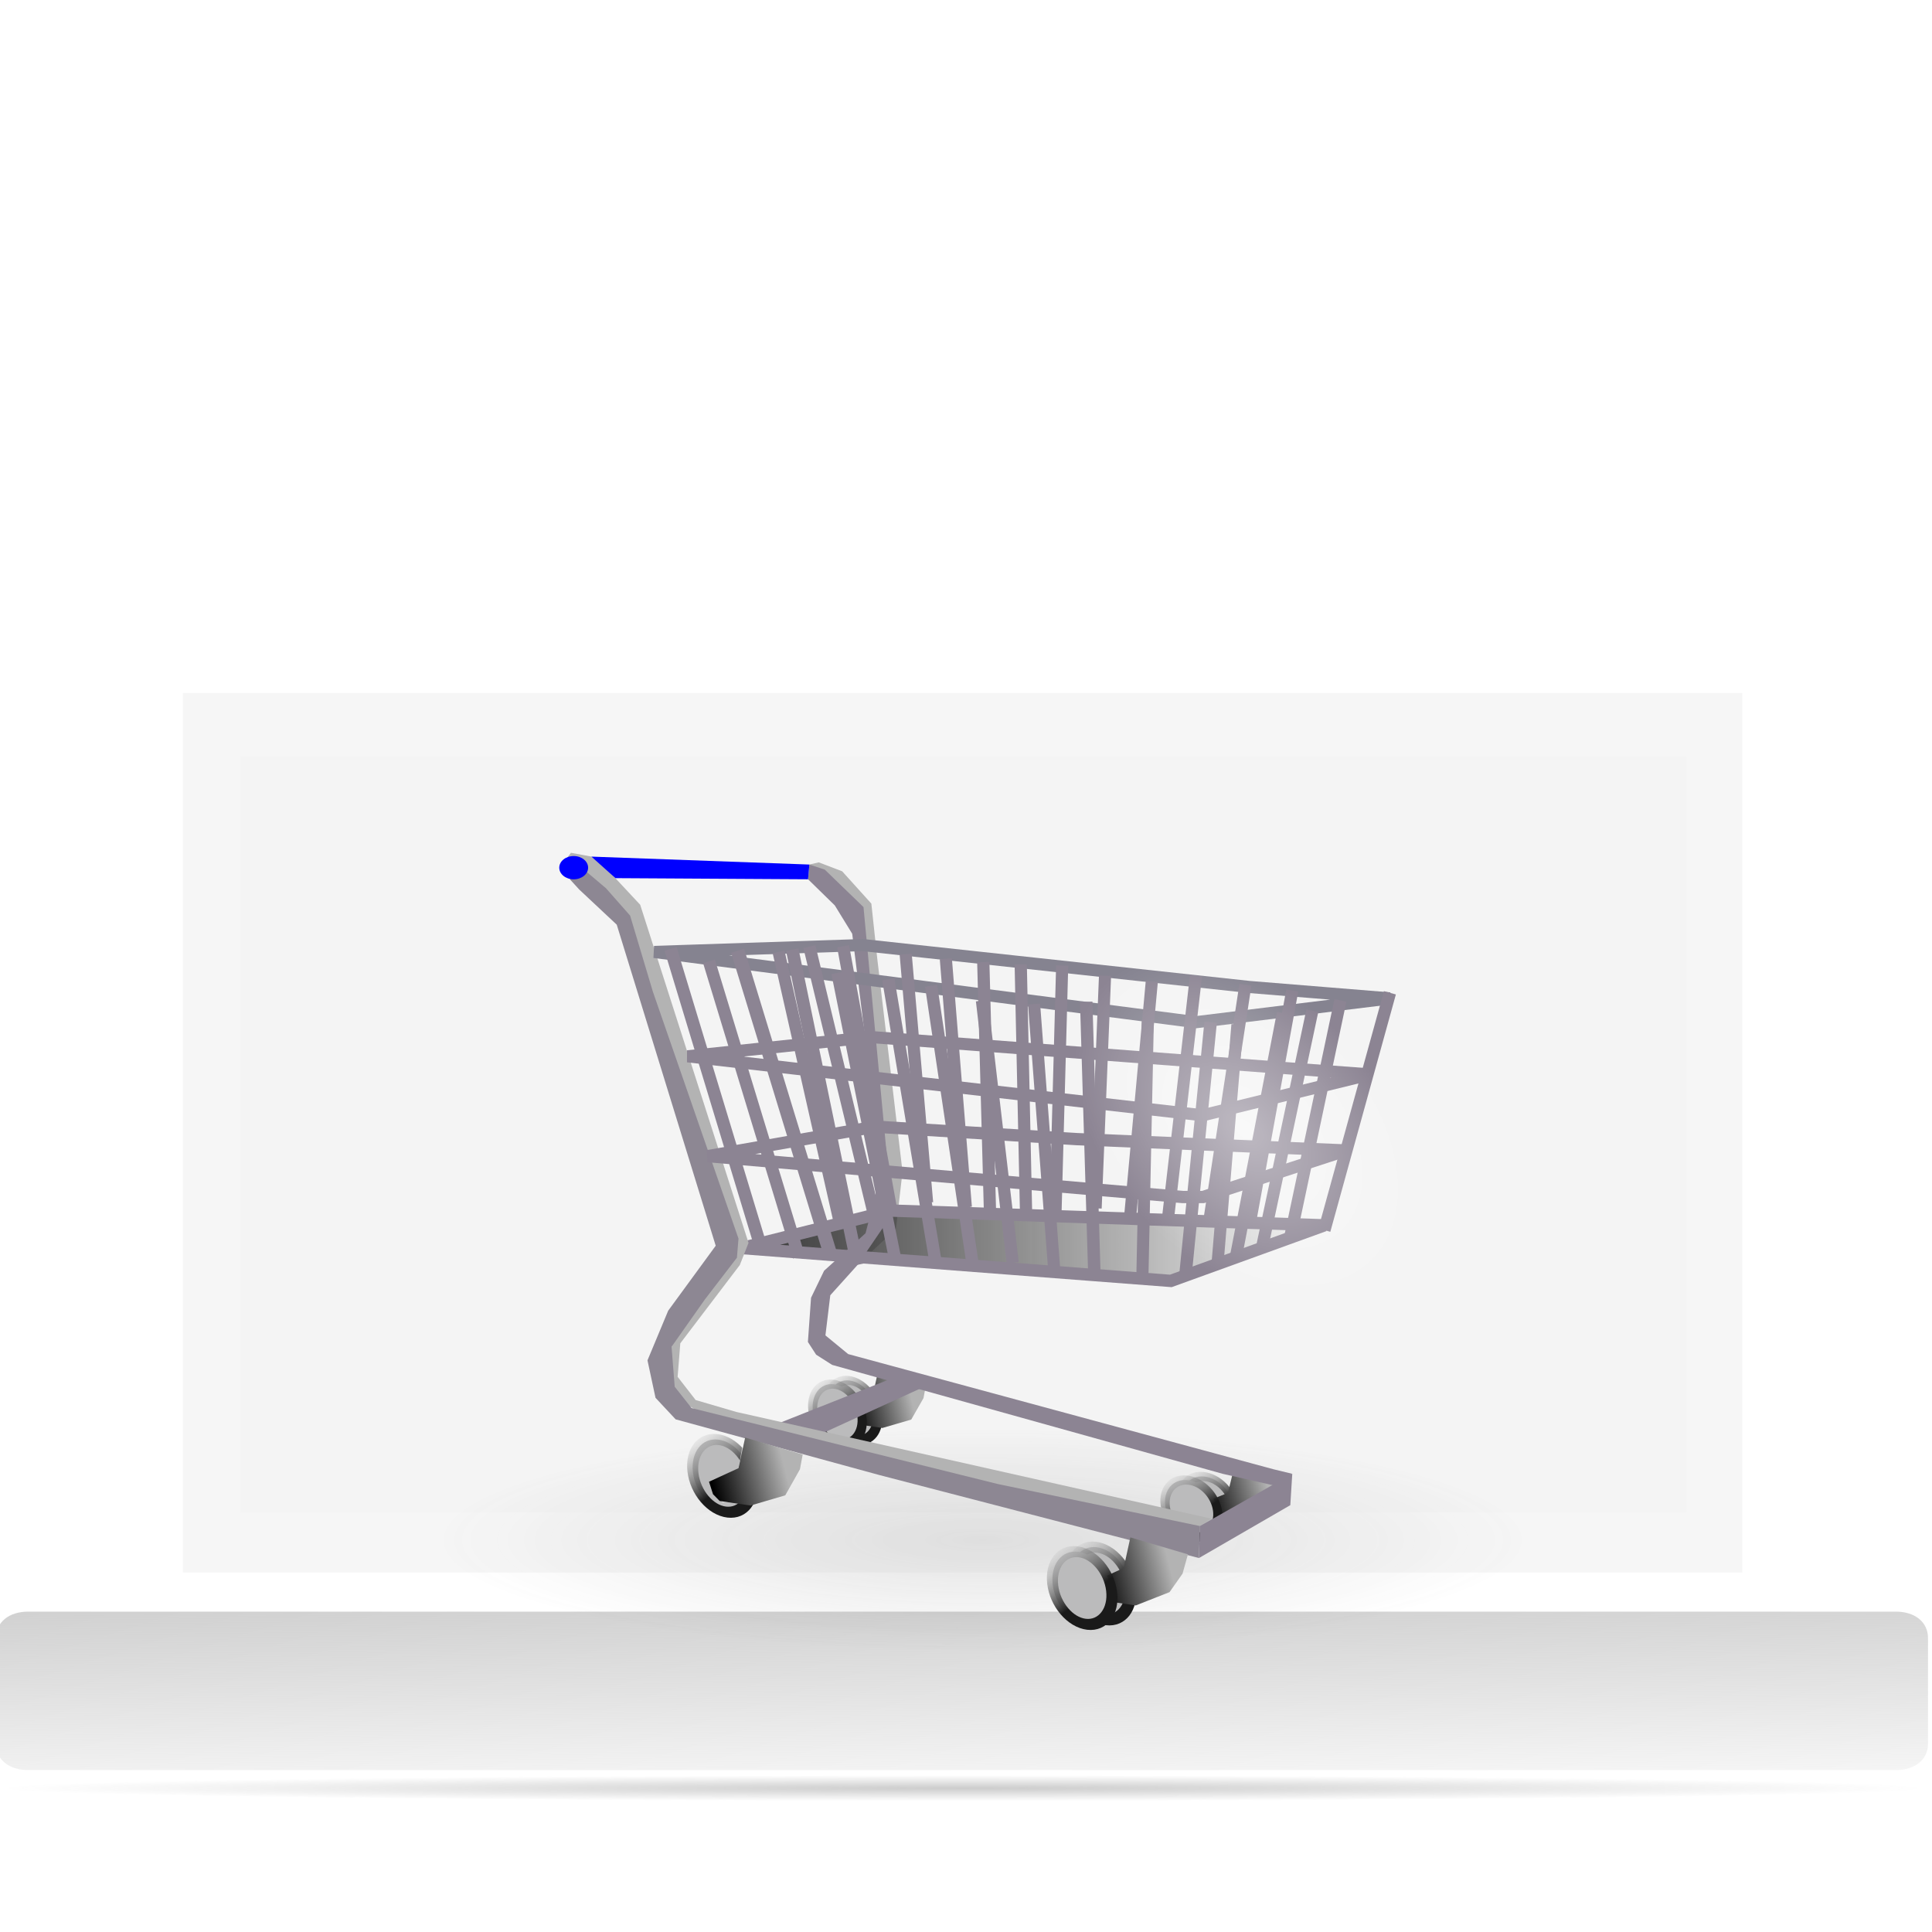 <?xml version="1.0" encoding="UTF-8" standalone="no"?>
<svg
   viewBox="0 0 512 512"
   enable-background="new 0 0 512 512"
   version="1.1"
   id="svg1005"
   sodipodi:docname="titel_bestellung.svg"
   inkscape:version="1.3 (0e150ed6c4, 2023-07-21)"
   xmlns:inkscape="http://www.inkscape.org/namespaces/inkscape"
   xmlns:sodipodi="http://sodipodi.sourceforge.net/DTD/sodipodi-0.dtd"
   xmlns:xlink="http://www.w3.org/1999/xlink"
   xmlns="http://www.w3.org/2000/svg"
   xmlns:svg="http://www.w3.org/2000/svg"
   xmlns:rdf="http://www.w3.org/1999/02/22-rdf-syntax-ns#"
   xmlns:cc="http://creativecommons.org/ns#"
   xmlns:dc="http://purl.org/dc/elements/1.1/">
  <sodipodi:namedview
     pagecolor="#ffffff"
     bordercolor="#666666"
     borderopacity="1"
     objecttolerance="10"
     gridtolerance="10"
     guidetolerance="10"
     inkscape:pageopacity="0"
     inkscape:pageshadow="2"
     inkscape:window-width="1920"
     inkscape:window-height="1009"
     id="namedview1007"
     showgrid="false"
     inkscape:zoom="0.90509668"
     inkscape:cx="260.74563"
     inkscape:cy="188.37767"
     inkscape:window-x="-8"
     inkscape:window-y="-8"
     inkscape:window-maximized="1"
     inkscape:current-layer="svg1005"
     showguides="true"
     inkscape:guide-bbox="true"
     inkscape:showpageshadow="2"
     inkscape:pagecheckerboard="0"
     inkscape:deskcolor="#d1d1d1">
    <sodipodi:guide
       position="-168.291,112.43"
       orientation="1,0"
       id="guide6678"
       inkscape:locked="false" />
    <sodipodi:guide
       position="-112.43,405.879"
       orientation="1,0"
       id="guide6680"
       inkscape:locked="false" />
    <sodipodi:guide
       position="519,100"
       orientation="0,1"
       id="guide6684"
       inkscape:locked="false" />
    <sodipodi:guide
       position="-50,100"
       orientation="0,1"
       id="guide912"
       inkscape:locked="false" />
    <sodipodi:guide
       position="-75,96"
       orientation="0,1"
       id="guide3205"
       inkscape:locked="false" />
    <sodipodi:guide
       position="-66,314"
       orientation="0,1"
       id="guide3207"
       inkscape:locked="false" />
    <sodipodi:guide
       position="-483.926,356.868"
       orientation="0,1"
       id="guide954"
       inkscape:locked="false" />
    <sodipodi:guide
       position="-15.203,95.813"
       orientation="0,1"
       id="guide956"
       inkscape:locked="false" />
  </sodipodi:namedview>
  <defs
     id="defs931">
    <linearGradient
       inkscape:collect="always"
       id="linearGradient3099">
      <stop
         style="stop-color:#4d4d4d;stop-opacity:1;"
         offset="0"
         id="stop3095" />
      <stop
         style="stop-color:#4d4d4d;stop-opacity:0;"
         offset="1"
         id="stop3097" />
    </linearGradient>
    <linearGradient
       inkscape:collect="always"
       id="linearGradient2790">
      <stop
         style="stop-color:#b3b3b3;stop-opacity:1;"
         offset="0"
         id="stop2786" />
      <stop
         style="stop-color:#b3b3b3;stop-opacity:0;"
         offset="1"
         id="stop2788" />
    </linearGradient>
    <inkscape:perspective
       sodipodi:type="inkscape:persp3d"
       inkscape:vp_x="447.6713 : 192.91232 : 1"
       inkscape:vp_y="0 : 1000 : 0"
       inkscape:vp_z="959.99999 : 342.85924 : 1"
       inkscape:persp3d-origin="703.99999 : 206.58515 : 1"
       id="perspective2686" />
    <linearGradient
       inkscape:collect="always"
       id="linearGradient2614">
      <stop
         style="stop-color:#ffffff;stop-opacity:1;"
         offset="0"
         id="stop2610" />
      <stop
         style="stop-color:#ffffff;stop-opacity:0;"
         offset="1"
         id="stop2612" />
    </linearGradient>
    <linearGradient
       inkscape:collect="always"
       id="linearGradient5599">
      <stop
         style="stop-color:#ffffff;stop-opacity:1;"
         offset="0"
         id="stop5595" />
      <stop
         style="stop-color:#ffffff;stop-opacity:0;"
         offset="1"
         id="stop5597" />
    </linearGradient>
    <linearGradient
       inkscape:collect="always"
       id="linearGradient4380">
      <stop
         style="stop-color:#ffffff;stop-opacity:1;"
         offset="0"
         id="stop4376" />
      <stop
         style="stop-color:#ffffff;stop-opacity:0;"
         offset="1"
         id="stop4378" />
    </linearGradient>
    <linearGradient
       inkscape:collect="always"
       id="linearGradient2344">
      <stop
         style="stop-color:#f5f4f9;stop-opacity:1;"
         offset="0"
         id="stop2340" />
      <stop
         style="stop-color:#f5f4f9;stop-opacity:0;"
         offset="1"
         id="stop2342" />
    </linearGradient>
    <linearGradient
       id="a">
      <stop
         offset="0"
         stop-color="#fff"
         id="stop913" />
      <stop
         offset="1"
         stop-color="#fff"
         stop-opacity="0"
         id="stop915" />
    </linearGradient>
    <radialGradient
       xlink:href="#a"
       id="b"
       cx="253.12"
       cy="164.535"
       fx="253.12"
       fy="164.535"
       r="108.918"
       gradientTransform="matrix(0.668,0,0,0.657,85.176,69.184)"
       gradientUnits="userSpaceOnUse" />
    <radialGradient
       xlink:href="#a"
       id="c"
       cx="253.12"
       cy="164.535"
       fx="253.12"
       fy="164.535"
       r="108.918"
       gradientTransform="matrix(1.042,0,0,0.563,-68.99,336.465)"
       gradientUnits="userSpaceOnUse" />
    <filter
       id="d"
       x="-.087"
       width="1.174"
       y="-.161"
       height="1.321"
       color-interpolation-filters="sRGB">
      <feGaussianBlur
         stdDeviation="8.22"
         id="feGaussianBlur920" />
    </filter>
    <radialGradient
       xlink:href="#a"
       id="e"
       cx="253.12"
       cy="164.535"
       fx="253.12"
       fy="164.535"
       r="108.918"
       gradientTransform="matrix(1.042,0,0,0.563,-68.99,336.465)"
       gradientUnits="userSpaceOnUse" />
    <filter
       id="f"
       x="-.087"
       width="1.174"
       y="-.161"
       height="1.321"
       color-interpolation-filters="sRGB">
      <feGaussianBlur
         stdDeviation="8.22"
         id="feGaussianBlur924" />
    </filter>
    <radialGradient
       xlink:href="#a"
       id="g"
       cx="253.12"
       cy="164.535"
       fx="253.12"
       fy="164.535"
       r="108.918"
       gradientTransform="matrix(1.042,0,0,0.563,-68.99,336.465)"
       gradientUnits="userSpaceOnUse" />
    <filter
       id="h"
       x="-.087"
       width="1.174"
       y="-.161"
       height="1.321"
       color-interpolation-filters="sRGB">
      <feGaussianBlur
         stdDeviation="8.22"
         id="feGaussianBlur928" />
    </filter>
    <linearGradient
       inkscape:collect="always"
       xlink:href="#linearGradient2344"
       id="linearGradient2346"
       x1="1.275"
       y1="255.456"
       x2="510.991"
       y2="255.456"
       gradientUnits="userSpaceOnUse"
       gradientTransform="matrix(0.999,0,0,1.002,-0.261,-511.816)" />
    <radialGradient
       xlink:href="#a"
       id="g-5"
       cx="253.12"
       cy="164.535"
       fx="253.12"
       fy="164.535"
       r="108.918"
       gradientTransform="matrix(1.042,0,0,0.563,-68.99,336.465)"
       gradientUnits="userSpaceOnUse" />
    <filter
       style="color-interpolation-filters:sRGB"
       id="h-0"
       x="-0.087"
       width="1.174"
       y="-0.161"
       height="1.321">
      <feGaussianBlur
         stdDeviation="8.22"
         id="feGaussianBlur928-9" />
    </filter>
    <radialGradient
       xlink:href="#a"
       id="e-2"
       cx="253.12"
       cy="164.535"
       fx="253.12"
       fy="164.535"
       r="108.918"
       gradientTransform="matrix(1.042,0,0,0.563,-68.99,336.465)"
       gradientUnits="userSpaceOnUse" />
    <filter
       style="color-interpolation-filters:sRGB"
       id="f-8"
       x="-0.087"
       width="1.174"
       y="-0.161"
       height="1.321">
      <feGaussianBlur
         stdDeviation="8.22"
         id="feGaussianBlur924-5" />
    </filter>
    <radialGradient
       xlink:href="#a"
       id="c-8"
       cx="253.12"
       cy="164.535"
       fx="253.12"
       fy="164.535"
       r="108.918"
       gradientTransform="matrix(1.042,0,0,0.563,-68.99,336.465)"
       gradientUnits="userSpaceOnUse" />
    <filter
       style="color-interpolation-filters:sRGB"
       id="d-3"
       x="-0.087"
       width="1.174"
       y="-0.161"
       height="1.321">
      <feGaussianBlur
         stdDeviation="8.22"
         id="feGaussianBlur920-0" />
    </filter>
    <radialGradient
       xlink:href="#a"
       id="b-3"
       cx="253.12"
       cy="164.535"
       fx="253.12"
       fy="164.535"
       r="108.918"
       gradientTransform="matrix(0.664,0,0,0.661,88.569,89.208)"
       gradientUnits="userSpaceOnUse" />
    <radialGradient
       xlink:href="#linearGradient4380"
       id="g-54"
       cx="253.12"
       cy="164.535"
       fx="253.12"
       fy="164.535"
       r="108.918"
       gradientTransform="matrix(1.042,0,0,0.563,-68.99,336.465)"
       gradientUnits="userSpaceOnUse" />
    <filter
       style="color-interpolation-filters:sRGB"
       id="h-9"
       x="-0.087"
       width="1.174"
       y="-0.161"
       height="1.321">
      <feGaussianBlur
         stdDeviation="8.22"
         id="feGaussianBlur928-4" />
    </filter>
    <radialGradient
       xlink:href="#linearGradient4380"
       id="e-1"
       cx="253.12"
       cy="164.535"
       fx="253.12"
       fy="164.535"
       r="108.918"
       gradientTransform="matrix(1.042,0,0,0.563,-68.99,336.465)"
       gradientUnits="userSpaceOnUse" />
    <filter
       style="color-interpolation-filters:sRGB"
       id="f-6"
       x="-0.087"
       width="1.174"
       y="-0.161"
       height="1.321">
      <feGaussianBlur
         stdDeviation="8.22"
         id="feGaussianBlur924-3" />
    </filter>
    <radialGradient
       xlink:href="#linearGradient4380"
       id="b-7"
       cx="253.12"
       cy="164.535"
       fx="253.12"
       fy="164.535"
       r="108.918"
       gradientTransform="matrix(0.721,0,0,0.691,77.549,88.705)"
       gradientUnits="userSpaceOnUse" />
    <linearGradient
       inkscape:collect="always"
       xlink:href="#linearGradient5599"
       id="linearGradient5601"
       x1="1.013"
       y1="-255.886"
       x2="510.314"
       y2="-255.886"
       gradientUnits="userSpaceOnUse" />
    <radialGradient
       xlink:href="#linearGradient5599"
       id="g-54-8"
       cx="253.12"
       cy="164.535"
       fx="253.12"
       fy="164.535"
       r="108.918"
       gradientTransform="matrix(1.042,0,0,0.563,-68.99,336.465)"
       gradientUnits="userSpaceOnUse" />
    <filter
       style="color-interpolation-filters:sRGB"
       id="h-9-4"
       x="-0.087"
       width="1.174"
       y="-0.161"
       height="1.321">
      <feGaussianBlur
         stdDeviation="8.22"
         id="feGaussianBlur928-4-1" />
    </filter>
    <radialGradient
       xlink:href="#linearGradient5599"
       id="e-1-4"
       cx="253.12"
       cy="164.535"
       fx="253.12"
       fy="164.535"
       r="108.918"
       gradientTransform="matrix(1.042,0,0,0.563,-68.99,336.465)"
       gradientUnits="userSpaceOnUse" />
    <filter
       style="color-interpolation-filters:sRGB"
       id="f-6-2"
       x="-0.087"
       width="1.174"
       y="-0.161"
       height="1.321">
      <feGaussianBlur
         stdDeviation="8.22"
         id="feGaussianBlur924-3-4" />
    </filter>
    <radialGradient
       xlink:href="#linearGradient5599"
       id="b-7-7"
       cx="253.12"
       cy="164.535"
       fx="253.12"
       fy="164.535"
       r="108.918"
       gradientTransform="matrix(0.665,0,0,0.693,88.744,86.509)"
       gradientUnits="userSpaceOnUse" />
    <radialGradient
       xlink:href="#linearGradient5599"
       id="h-6"
       cx="1.45"
       cy="208.194"
       fx="1.45"
       fy="208.194"
       r="145.001"
       gradientTransform="matrix(0.589,0,0,0.607,231.569,79.766)"
       gradientUnits="userSpaceOnUse" />
    <radialGradient
       xlink:href="#linearGradient5599"
       id="g-54-2"
       cx="253.12"
       cy="164.535"
       fx="253.12"
       fy="164.535"
       r="108.918"
       gradientTransform="matrix(1.042,0,0,0.563,-68.99,336.465)"
       gradientUnits="userSpaceOnUse" />
    <filter
       style="color-interpolation-filters:sRGB"
       id="h-9-7"
       x="-0.087"
       width="1.174"
       y="-0.161"
       height="1.321">
      <feGaussianBlur
         stdDeviation="8.22"
         id="feGaussianBlur928-4-2" />
    </filter>
    <radialGradient
       xlink:href="#linearGradient5599"
       id="e-1-2"
       cx="253.12"
       cy="164.535"
       fx="253.12"
       fy="164.535"
       r="108.918"
       gradientTransform="matrix(1.042,0,0,0.563,-68.99,336.465)"
       gradientUnits="userSpaceOnUse" />
    <filter
       style="color-interpolation-filters:sRGB"
       id="f-6-8"
       x="-0.087"
       width="1.174"
       y="-0.161"
       height="1.321">
      <feGaussianBlur
         stdDeviation="8.22"
         id="feGaussianBlur924-3-8" />
    </filter>
    <radialGradient
       xlink:href="#linearGradient5599"
       id="b-7-8"
       cx="253.12"
       cy="164.535"
       fx="253.12"
       fy="164.535"
       r="108.918"
       gradientTransform="matrix(0.694,0,0,0.691,80.511,94.712)"
       gradientUnits="userSpaceOnUse" />
    <radialGradient
       xlink:href="#linearGradient5599"
       id="h-6-3"
       cx="1.45"
       cy="208.194"
       fx="1.45"
       fy="208.194"
       r="145.001"
       gradientTransform="matrix(0.589,0,0,0.607,232.142,87.128)"
       gradientUnits="userSpaceOnUse" />
    <radialGradient
       xlink:href="#linearGradient5599"
       id="g-54-4"
       cx="253.12"
       cy="164.535"
       fx="253.12"
       fy="164.535"
       r="108.918"
       gradientTransform="matrix(1.042,0,0,0.563,-68.99,336.465)"
       gradientUnits="userSpaceOnUse" />
    <filter
       style="color-interpolation-filters:sRGB"
       id="h-9-6"
       x="-0.087"
       width="1.174"
       y="-0.161"
       height="1.321">
      <feGaussianBlur
         stdDeviation="8.22"
         id="feGaussianBlur928-4-4" />
    </filter>
    <radialGradient
       xlink:href="#linearGradient5599"
       id="e-1-7"
       cx="253.12"
       cy="164.535"
       fx="253.12"
       fy="164.535"
       r="108.918"
       gradientTransform="matrix(1.042,0,0,0.563,-68.99,336.465)"
       gradientUnits="userSpaceOnUse" />
    <filter
       style="color-interpolation-filters:sRGB"
       id="f-6-0"
       x="-0.087"
       width="1.174"
       y="-0.161"
       height="1.321">
      <feGaussianBlur
         stdDeviation="8.22"
         id="feGaussianBlur924-3-7" />
    </filter>
    <radialGradient
       xlink:href="#linearGradient5599"
       id="b-7-3"
       cx="253.12"
       cy="164.535"
       fx="253.12"
       fy="164.535"
       r="108.918"
       gradientTransform="matrix(0.533,0,0,0.511,111.036,181.104)"
       gradientUnits="userSpaceOnUse" />
    <radialGradient
       xlink:href="#linearGradient2614"
       id="b-7-3-8"
       cx="253.12"
       cy="164.535"
       fx="253.12"
       fy="164.535"
       r="108.918"
       gradientTransform="matrix(2.374,0,0,0.141,-36.827,377.761)"
       gradientUnits="userSpaceOnUse" />
    <radialGradient
       xlink:href="#linearGradient2614"
       id="b-7-3-8-7"
       cx="253.12"
       cy="164.535"
       fx="253.12"
       fy="164.535"
       r="108.918"
       gradientTransform="matrix(0.154,0,0,0.182,13.283,417.605)"
       gradientUnits="userSpaceOnUse" />
    <linearGradient
       inkscape:collect="always"
       xlink:href="#linearGradient2790"
       id="linearGradient2792"
       x1="243.6"
       y1="416.983"
       x2="244.361"
       y2="485.572"
       gradientUnits="userSpaceOnUse" />
    <radialGradient
       xlink:href="#linearGradient2614"
       id="b-7-3-5"
       cx="253.12"
       cy="164.535"
       fx="253.12"
       fy="164.535"
       r="108.918"
       gradientTransform="matrix(2.231,0,0,1.326,-312.221,-8.896)"
       gradientUnits="userSpaceOnUse" />
    <radialGradient
       xlink:href="#linearGradient2614"
       id="b-7-3-5-2"
       cx="253.12"
       cy="164.535"
       fx="253.12"
       fy="164.535"
       r="108.918"
       gradientTransform="matrix(0.643,0,0,0.013,123.311,115.303)"
       gradientUnits="userSpaceOnUse" />
    <radialGradient
       xlink:href="#linearGradient2614"
       id="b-7-3-5-20"
       cx="253.12"
       cy="164.535"
       fx="253.12"
       fy="164.535"
       r="108.918"
       gradientTransform="matrix(0.643,0,0,0.032,-435.246,71.134)"
       gradientUnits="userSpaceOnUse" />
    <radialGradient
       inkscape:collect="always"
       xlink:href="#linearGradient3099"
       id="radialGradient3101"
       cx="250.247"
       cy="415.697"
       fx="250.247"
       fy="415.697"
       r="215.095"
       gradientTransform="matrix(0.967,0,0,0.071,15.144,383.011)"
       gradientUnits="userSpaceOnUse" />
    <radialGradient
       inkscape:collect="always"
       xlink:href="#linearGradient3099"
       id="radialGradient3101-4"
       cx="250.247"
       cy="415.697"
       fx="250.247"
       fy="415.697"
       r="215.095"
       gradientTransform="matrix(1.184,0,0,0.016,-41.202,467.258)"
       gradientUnits="userSpaceOnUse" />
    <radialGradient
       xlink:href="#linearGradient2614"
       id="b-7-3-0"
       cx="253.12"
       cy="164.535"
       fx="253.12"
       fy="164.535"
       r="108.918"
       gradientTransform="matrix(0.68,0,0,0.204,383.848,610.975)"
       gradientUnits="userSpaceOnUse" />
    <radialGradient
       xlink:href="#linearGradient2614"
       id="g-54-4-7-4-3"
       cx="253.12"
       cy="164.535"
       fx="253.12"
       fy="164.535"
       r="108.918"
       gradientTransform="matrix(1.042,0,0,0.563,-68.99,336.465)"
       gradientUnits="userSpaceOnUse" />
    <filter
       style="color-interpolation-filters:sRGB"
       id="h-9-6-9-1-8"
       x="-0.087"
       width="1.174"
       y="-0.161"
       height="1.321">
      <feGaussianBlur
         stdDeviation="8.22"
         id="feGaussianBlur928-4-4-6-2-7" />
    </filter>
    <radialGradient
       xlink:href="#linearGradient2614"
       id="g-54-4-7-5"
       cx="253.12"
       cy="164.535"
       fx="253.12"
       fy="164.535"
       r="108.918"
       gradientTransform="matrix(1.042,0,0,0.563,-68.99,336.465)"
       gradientUnits="userSpaceOnUse" />
    <filter
       style="color-interpolation-filters:sRGB"
       id="h-9-6-9-7"
       x="-0.087"
       width="1.174"
       y="-0.161"
       height="1.321">
      <feGaussianBlur
         stdDeviation="8.22"
         id="feGaussianBlur928-4-4-6-7" />
    </filter>
    <radialGradient
       xlink:href="#linearGradient2614"
       id="g-54-4-9"
       cx="253.12"
       cy="164.535"
       fx="253.12"
       fy="164.535"
       r="108.918"
       gradientTransform="matrix(1.042,0,0,0.563,-68.99,336.465)"
       gradientUnits="userSpaceOnUse" />
    <filter
       style="color-interpolation-filters:sRGB"
       id="h-9-6-6"
       x="-0.087"
       width="1.174"
       y="-0.161"
       height="1.321">
      <feGaussianBlur
         stdDeviation="8.22"
         id="feGaussianBlur928-4-4-5" />
    </filter>
    <radialGradient
       xlink:href="#linearGradient2614"
       id="e-1-7-1"
       cx="253.12"
       cy="164.535"
       fx="253.12"
       fy="164.535"
       r="108.918"
       gradientTransform="matrix(1.042,0,0,0.563,-68.99,336.465)"
       gradientUnits="userSpaceOnUse" />
    <filter
       style="color-interpolation-filters:sRGB"
       id="f-6-0-5"
       x="-0.087"
       width="1.174"
       y="-0.161"
       height="1.321">
      <feGaussianBlur
         stdDeviation="8.22"
         id="feGaussianBlur924-3-7-8" />
    </filter>
    <radialGradient
       xlink:href="#linearGradient2614"
       id="b-7-3-54"
       cx="253.12"
       cy="164.535"
       fx="253.12"
       fy="164.535"
       r="108.918"
       gradientTransform="matrix(0.561,0,0,0.548,104.153,164.476)"
       gradientUnits="userSpaceOnUse" />
    <clipPath
       id="h-1">
      <use
         y="0"
         x="0"
         style="overflow:visible"
         xlink:href="#b-1"
         overflow="visible"
         width="100%"
         height="100%"
         id="use8" />
    </clipPath>
    <clipPath
       id="g-56">
      <use
         y="0"
         x="0"
         style="overflow:visible"
         xlink:href="#c-0"
         overflow="visible"
         width="100%"
         height="100%"
         id="use11" />
    </clipPath>
    <clipPath
       id="f-2">
      <use
         y="0"
         x="0"
         style="overflow:visible"
         xlink:href="#d-33"
         overflow="visible"
         width="100%"
         height="100%"
         id="use14" />
    </clipPath>
    <radialGradient
       xlink:href="#linearGradient2614"
       id="e-17"
       cx="37.797"
       cy="38.884"
       fx="37.797"
       fy="38.884"
       r="22.309"
       gradientTransform="matrix(6.147,0,0,5.295,28.349,91.682)"
       gradientUnits="userSpaceOnUse" />
    <path
       inkscape:connector-curvature="0"
       id="d-33"
       d="M 0,0 H 708.66 V 396.85 H 0 Z" />
    <path
       inkscape:connector-curvature="0"
       id="c-0"
       d="M 0,0 H 708.66 V 396.85 H 0 Z" />
    <path
       inkscape:connector-curvature="0"
       id="b-1"
       d="M 0,0 H 708.66 V 396.85 H 0 Z" />
    <radialGradient
       xlink:href="#linearGradient2614"
       id="b-34"
       cx="38.223"
       cy="-36.321"
       fx="38.223"
       fy="-36.321"
       r="17.199"
       gradientTransform="matrix(0.044,6.263,-7.863,0.037,-33.164,101.503)"
       gradientUnits="userSpaceOnUse" />
    <radialGradient
       id="imagebot_56"
       gradientUnits="userSpaceOnUse"
       cy="564.05"
       cx="-3.3"
       gradientTransform="matrix(1.158,-0.057,0.258,5.2,-166.3,-2477.5)"
       r="42.406">
      <stop
         id="imagebot_177"
         stop-color="#62a8bd"
         offset="0" />
      <stop
         id="imagebot_176"
         stop-color="#fff"
         offset=".37" />
      <stop
         id="imagebot_175"
         stop-color="#62a8bd"
         offset=".639" />
      <stop
         id="imagebot_174"
         stop-color="#feffff"
         offset=".76" />
      <stop
         id="imagebot_173"
         stop-color="#62a8bd"
         offset="1" />
    </radialGradient>
    <radialGradient
       id="imagebot_54"
       cx="136.04"
       xlink:href="#imagebot_64"
       gradientUnits="userSpaceOnUse"
       cy="413.95"
       r="29.369"
       gradientTransform="matrix(1.154,-1.604e-7,4.7637e-8,0.513,-20.909,201.45)" />
    <linearGradient
       id="imagebot_64">
      <stop
         id="imagebot_189"
         stop-color="#fdfdfd"
         offset="0" />
      <stop
         id="imagebot_188"
         stop-color="#989898"
         offset="1" />
    </linearGradient>
    <radialGradient
       id="imagebot_49"
       cx="148.6"
       xlink:href="#imagebot_64"
       gradientUnits="userSpaceOnUse"
       cy="406.8"
       r="29.369"
       gradientTransform="matrix(1.154,-1.604e-7,4.7637e-8,0.513,-20.909,201.45)" />
    <linearGradient
       gradientUnits="userSpaceOnUse"
       gradientTransform="scale(2.118,0.472)"
       id="imagebot_46"
       y1="958.829"
       x2="-42.943"
       x1="-1.844"
       y2="953.739">
      <stop
         id="imagebot_199"
         offset="0" />
      <stop
         id="imagebot_198"
         stop-color="#fff"
         offset=".636" />
      <stop
         id="imagebot_197"
         stop-color="#0b0000"
         offset=".717" />
      <stop
         id="imagebot_196"
         stop-color="#fff"
         offset=".783" />
      <stop
         id="imagebot_195"
         offset="1" />
    </linearGradient>
    <linearGradient
       gradientUnits="userSpaceOnUse"
       gradientTransform="scale(2.288,0.437)"
       id="imagebot_44"
       y2="947.041"
       xlink:href="#imagebot_60"
       x2="99.631"
       y1="947.041"
       x1="45.598" />
    <linearGradient
       id="imagebot_60">
      <stop
         id="imagebot_214"
         offset="0" />
      <stop
         id="imagebot_213"
         stop-color="#fff"
         offset=".083" />
      <stop
         id="imagebot_212"
         stop-color="#0b0000"
         offset=".328" />
      <stop
         id="imagebot_211"
         stop-color="#fff"
         offset=".924" />
      <stop
         id="imagebot_210"
         offset="1" />
    </linearGradient>
    <radialGradient
       id="imagebot_40"
       gradientUnits="userSpaceOnUse"
       cy="342.87"
       cx="869.39"
       gradientTransform="matrix(1.394,0.059,-0.192,4.555,-1205.3,-1137.5)"
       r="42.329">
      <stop
         id="imagebot_209"
         stop-color="#62a8bd"
         offset="0" />
      <stop
         id="imagebot_208"
         stop-color="#fff"
         offset=".338" />
      <stop
         id="imagebot_207"
         stop-color="#62a8bd"
         offset=".547" />
      <stop
         id="imagebot_206"
         stop-color="#feffff"
         offset=".76" />
      <stop
         id="imagebot_205"
         stop-color="#62a8bd"
         offset="1" />
    </radialGradient>
    <linearGradient
       gradientUnits="userSpaceOnUse"
       gradientTransform="scale(2.118,0.472)"
       id="imagebot_38"
       y1="958.079"
       x2="-1.884"
       x1="-42.248"
       y2="962.605">
      <stop
         id="imagebot_204"
         offset="0" />
      <stop
         id="imagebot_203"
         stop-color="#fff"
         offset=".754" />
      <stop
         id="imagebot_202"
         stop-color="#0b0000"
         offset=".821" />
      <stop
         id="imagebot_201"
         stop-color="#fff"
         offset=".908" />
      <stop
         id="imagebot_200"
         offset="1" />
    </linearGradient>
    <linearGradient
       gradientUnits="userSpaceOnUse"
       y2="946.629"
       y1="946.629"
       gradientTransform="scale(2.287,0.437)"
       id="imagebot_35"
       x2="72.968"
       x1="45.972"
       xlink:href="#imagebot_60" />
    <radialGradient
       xlink:href="#linearGradient2614"
       id="g-54-4-9-1"
       cx="253.12"
       cy="164.535"
       fx="253.12"
       fy="164.535"
       r="108.918"
       gradientTransform="matrix(1.042,0,0,0.563,-68.99,336.465)"
       gradientUnits="userSpaceOnUse" />
    <filter
       style="color-interpolation-filters:sRGB"
       id="h-9-6-6-1"
       x="-0.087"
       width="1.174"
       y="-0.161"
       height="1.321">
      <feGaussianBlur
         stdDeviation="8.22"
         id="feGaussianBlur928-4-4-5-6" />
    </filter>
    <radialGradient
       xlink:href="#linearGradient2614"
       id="e-1-7-1-3"
       cx="253.12"
       cy="164.535"
       fx="253.12"
       fy="164.535"
       r="108.918"
       gradientTransform="matrix(1.042,0,0,0.563,-68.99,336.465)"
       gradientUnits="userSpaceOnUse" />
    <filter
       style="color-interpolation-filters:sRGB"
       id="f-6-0-5-8"
       x="-0.087"
       width="1.174"
       y="-0.161"
       height="1.321">
      <feGaussianBlur
         stdDeviation="8.22"
         id="feGaussianBlur924-3-7-8-4" />
    </filter>
    <radialGradient
       xlink:href="#linearGradient2614"
       id="b-7-3-54-6"
       cx="253.12"
       cy="164.535"
       fx="253.12"
       fy="164.535"
       r="108.918"
       gradientTransform="matrix(0.615,0,0,0.621,92.78,130.111)"
       gradientUnits="userSpaceOnUse" />
    <radialGradient
       xlink:href="#linearGradient2614"
       id="e-1-7-1-3-2"
       cx="253.12"
       cy="164.535"
       fx="253.12"
       fy="164.535"
       r="108.918"
       gradientTransform="matrix(1.042,0,0,0.563,-68.99,336.465)"
       gradientUnits="userSpaceOnUse" />
    <filter
       style="color-interpolation-filters:sRGB"
       id="f-6-0-5-8-7"
       x="-0.087"
       width="1.174"
       y="-0.161"
       height="1.321">
      <feGaussianBlur
         stdDeviation="8.22"
         id="feGaussianBlur924-3-7-8-4-7" />
    </filter>
    <radialGradient
       xlink:href="#linearGradient2614"
       id="e-1-7-1-3-2-7"
       cx="253.12"
       cy="164.535"
       fx="253.12"
       fy="164.535"
       r="108.918"
       gradientTransform="matrix(1.042,0,0,0.563,-68.99,336.465)"
       gradientUnits="userSpaceOnUse" />
    <filter
       style="color-interpolation-filters:sRGB"
       id="f-6-0-5-8-7-9"
       x="-0.087"
       width="1.174"
       y="-0.161"
       height="1.321">
      <feGaussianBlur
         stdDeviation="8.22"
         id="feGaussianBlur924-3-7-8-4-7-1" />
    </filter>
    <radialGradient
       xlink:href="#linearGradient2614"
       id="g-54-4-7-4-3-2"
       cx="253.12"
       cy="164.535"
       fx="253.12"
       fy="164.535"
       r="108.918"
       gradientTransform="matrix(1.042,0,0,0.563,-68.99,336.465)"
       gradientUnits="userSpaceOnUse" />
    <filter
       style="color-interpolation-filters:sRGB"
       id="h-9-6-9-1-8-7"
       x="-0.087"
       width="1.174"
       y="-0.161"
       height="1.322">
      <feGaussianBlur
         stdDeviation="8.22"
         id="feGaussianBlur928-4-4-6-2-7-8" />
    </filter>
    <radialGradient
       xlink:href="#linearGradient2614"
       id="g-54-4-7-5-7"
       cx="253.12"
       cy="164.535"
       fx="253.12"
       fy="164.535"
       r="108.918"
       gradientTransform="matrix(1.042,0,0,0.563,-68.99,336.465)"
       gradientUnits="userSpaceOnUse" />
    <filter
       style="color-interpolation-filters:sRGB"
       id="h-9-6-9-7-7"
       x="-0.087"
       width="1.174"
       y="-0.161"
       height="1.321">
      <feGaussianBlur
         stdDeviation="8.22"
         id="feGaussianBlur928-4-4-6-7-1" />
    </filter>
    <filter
       inkscape:collect="always"
       style="color-interpolation-filters:sRGB"
       id="filter1"
       x="-0.009"
       y="-0.117"
       width="1.017"
       height="1.234">
      <feGaussianBlur
         inkscape:collect="always"
         stdDeviation="1.494"
         id="feGaussianBlur1" />
    </filter>
    <linearGradient
       gradientTransform="matrix(1.927,0,0,1,-1588.286,0)"
       gradientUnits="userSpaceOnUse"
       y2="838.715"
       x2="653.064"
       y1="838.715"
       x1="476.366"
       id="i-0"
       xlink:href="#b-8" />
    <linearGradient
       id="b-8">
      <stop
         offset="0"
         stop-color="#a09fcf"
         id="stop15" />
      <stop
         offset="1"
         stop-color="#a09fcf"
         stop-opacity="0"
         id="stop17" />
    </linearGradient>
    <linearGradient
       gradientUnits="userSpaceOnUse"
       y2="726.733"
       x2="185.31"
       y1="727.235"
       x1="35.818"
       id="j-9"
       xlink:href="#c-7" />
    <linearGradient
       id="c-7">
      <stop
         offset="0"
         stop-color="maroon"
         id="stop21" />
      <stop
         offset="1"
         stop-color="#41619c"
         id="stop23" />
    </linearGradient>
    <linearGradient
       id="linearGradient3"
       gradientTransform="scale(0.891,1.123)"
       x1="98.128"
       y1="621.607"
       x2="150.467"
       y2="621.607"
       gradientUnits="userSpaceOnUse">
      <stop
         offset="0"
         stop-color="maroon"
         id="stop1" />
      <stop
         offset="1"
         stop-color="#41619c"
         id="stop2" />
    </linearGradient>
    <linearGradient
       gradientUnits="userSpaceOnUse"
       y2="839.333"
       x2="48.029"
       y1="839.333"
       x1="0.886"
       id="n-1"
       xlink:href="#d-1" />
    <linearGradient
       id="d-1">
      <stop
         offset="0"
         stop-color="#47badd"
         id="stop27" />
      <stop
         offset="1"
         stop-color="#47badd"
         stop-opacity="0"
         id="stop29" />
    </linearGradient>
    <linearGradient
       gradientTransform="matrix(2.077,0,0,1.637,931.377,-223.598)"
       gradientUnits="userSpaceOnUse"
       y2="449.174"
       x2="-219.165"
       y1="763.372"
       x1="-218.93"
       id="o"
       xlink:href="#e-7" />
    <linearGradient
       id="e-7">
      <stop
         offset="0"
         stop-color="#588694"
         id="stop33-7" />
      <stop
         offset="1"
         stop-color="#9faeb4"
         stop-opacity="0"
         id="stop35-1" />
    </linearGradient>
    <linearGradient
       gradientTransform="matrix(1.692,0,0,2.356,968.947,-772.997)"
       gradientUnits="userSpaceOnUse"
       y2="435.121"
       x2="-213.518"
       y1="763.372"
       x1="-218.93"
       id="p-2"
       xlink:href="#e-7" />
    <filter
       style="color-interpolation-filters:sRGB"
       height="1.178"
       y="-0.089"
       width="1.267"
       x="-0.133"
       id="q-83">
      <feGaussianBlur
         stdDeviation="3.877"
         id="feGaussianBlur32" />
    </filter>
    <filter
       style="color-interpolation-filters:sRGB"
       height="1.178"
       y="-0.089"
       width="1.268"
       x="-0.134"
       id="r-9">
      <feGaussianBlur
         stdDeviation="3.885"
         id="feGaussianBlur35" />
    </filter>
    <linearGradient
       gradientTransform="matrix(0.478,0,0,0.589,800.9,473.732)"
       gradientUnits="userSpaceOnUse"
       y2="617.152"
       x2="-221.456"
       y1="763.372"
       x1="-218.93"
       id="s-6"
       xlink:href="#f-7" />
    <linearGradient
       id="f-7">
      <stop
         offset="0"
         stop-color="#588694"
         id="stop46" />
      <stop
         offset="1"
         stop-color="#d4cc98"
         id="stop48" />
    </linearGradient>
    <linearGradient
       gradientTransform="matrix(0.478,0,0,0.928,820.048,214.08)"
       gradientUnits="userSpaceOnUse"
       y2="617.152"
       x2="-221.456"
       y1="763.372"
       x1="-218.93"
       id="t-0"
       xlink:href="#f-7" />
    <filter
       style="color-interpolation-filters:sRGB"
       height="1.178"
       y="-0.089"
       width="1.268"
       x="-0.134"
       id="u-14">
      <feGaussianBlur
         stdDeviation="3.885"
         id="feGaussianBlur45" />
    </filter>
    <filter
       style="color-interpolation-filters:sRGB"
       height="1.178"
       y="-0.089"
       width="1.268"
       x="-0.134"
       id="v-0">
      <feGaussianBlur
         stdDeviation="3.885"
         id="feGaussianBlur48" />
    </filter>
    <radialGradient
       gradientUnits="userSpaceOnUse"
       gradientTransform="matrix(1,0,0,0.625,0,229.22)"
       r="110.447"
       fy="611.743"
       fx="659.546"
       cy="611.743"
       cx="659.546"
       id="w-5"
       xlink:href="#g-59" />
    <linearGradient
       id="g-59">
      <stop
         offset="0"
         id="stop59" />
      <stop
         offset="1"
         stop-opacity="0"
         id="stop61" />
    </linearGradient>
    <filter
       style="color-interpolation-filters:sRGB"
       height="1.129"
       y="-0.064"
       width="1.077"
       x="-0.038"
       id="x-6">
      <feGaussianBlur
         stdDeviation="3.093"
         id="feGaussianBlur57" />
    </filter>
    <radialGradient
       r="110.447"
       fy="611.743"
       fx="659.546"
       cy="611.743"
       cx="659.546"
       gradientTransform="matrix(1,0,0,0.625,0,229.22)"
       gradientUnits="userSpaceOnUse"
       id="y-3"
       xlink:href="#g-59" />
    <radialGradient
       r="110.447"
       fy="611.743"
       fx="659.546"
       cy="611.743"
       cx="659.546"
       gradientTransform="matrix(1,0,0,0.625,0,229.22)"
       gradientUnits="userSpaceOnUse"
       id="z-4"
       xlink:href="#g-59" />
    <radialGradient
       gradientUnits="userSpaceOnUse"
       gradientTransform="matrix(1.103,0,0,0.615,985.11,416.612)"
       r="27.857"
       fy="825.048"
       fx="-244.829"
       cy="825.048"
       cx="-244.829"
       id="A-3"
       xlink:href="#h-01" />
    <linearGradient
       id="h-01">
      <stop
         offset="0"
         stop-color="#f9eb28"
         id="stop70" />
      <stop
         offset="1"
         stop-color="#f9eb28"
         stop-opacity="0"
         id="stop72" />
    </linearGradient>
    <radialGradient
       gradientUnits="userSpaceOnUse"
       gradientTransform="matrix(1.103,0,0,0.615,968.682,353.755)"
       r="27.857"
       fy="825.048"
       fx="-244.829"
       cy="825.048"
       cx="-244.829"
       id="B-8"
       xlink:href="#h-01" />
    <linearGradient
       xlink:href="#a-7"
       id="g-4"
       x1="-167.964"
       y1="-3.621"
       x2="-171.002"
       y2="-7.087"
       gradientUnits="userSpaceOnUse"
       gradientTransform="matrix(3.004,-1.8994205e-8,-1.7369097e-8,2.636,691.345,365.524)" />
    <linearGradient
       id="a-7">
      <stop
         offset="0"
         stop-color="#1a1a1a"
         id="stop1990" />
      <stop
         offset="1"
         stop-color="#ccc"
         stop-opacity="0"
         id="stop1992" />
    </linearGradient>
    <linearGradient
       gradientTransform="matrix(2.898,0,0,2.432,947.603,442.754)"
       xlink:href="#d-7"
       id="h-90"
       x1="-249.458"
       y1="-29.492"
       x2="-243.864"
       y2="-30.712"
       gradientUnits="userSpaceOnUse" />
    <linearGradient
       id="d-7">
      <stop
         offset="0"
         id="stop1970" />
      <stop
         offset="1"
         stop-color="#b3b3b3"
         id="stop1972" />
    </linearGradient>
    <linearGradient
       xlink:href="#a-7"
       id="i"
       x1="-167.964"
       y1="-3.621"
       x2="-171.002"
       y2="-7.087"
       gradientUnits="userSpaceOnUse"
       gradientTransform="matrix(3.004,-1.8994205e-8,-1.7369097e-8,2.636,687.024,367.026)" />
    <linearGradient
       xlink:href="#a-7"
       id="j"
       x1="-167.964"
       y1="-3.621"
       x2="-171.002"
       y2="-7.087"
       gradientUnits="userSpaceOnUse"
       gradientTransform="matrix(3.201,1.1241332e-8,-1.5739673e-8,2.519,811.19,384.331)" />
    <linearGradient
       gradientTransform="matrix(3.092,0,0,2.32,1089.86,464.744)"
       xlink:href="#d-7"
       id="k"
       x1="-249.458"
       y1="-29.492"
       x2="-243.864"
       y2="-30.712"
       gradientUnits="userSpaceOnUse" />
    <linearGradient
       xlink:href="#a-7"
       id="l"
       x1="-167.964"
       y1="-3.621"
       x2="-171.002"
       y2="-7.087"
       gradientUnits="userSpaceOnUse"
       gradientTransform="matrix(3.201,1.1241332e-8,-1.5739673e-8,2.519,806.589,385.764)" />
    <linearGradient
       xlink:href="#a-7"
       id="m"
       x1="-167.964"
       y1="-3.621"
       x2="-171.002"
       y2="-7.087"
       gradientUnits="userSpaceOnUse"
       gradientTransform="matrix(3.614,3.9968796e-8,-1.4249111e-8,3.204,856.051,406.599)" />
    <linearGradient
       xlink:href="#a-7"
       id="n"
       x1="-167.964"
       y1="-3.621"
       x2="-171.002"
       y2="-7.087"
       gradientUnits="userSpaceOnUse"
       gradientTransform="matrix(3.614,3.9968796e-8,-1.4249111e-8,3.204,757.074,389.435)" />
    <linearGradient
       xlink:href="#e-3"
       id="o-5"
       x1="-276.659"
       y1="-59.186"
       x2="-233.138"
       y2="-59.186"
       gradientUnits="userSpaceOnUse"
       gradientTransform="matrix(3.606,0,0,2.957,1192.838,505.132)" />
    <linearGradient
       id="e-3">
      <stop
         offset="0"
         stop-color="#333"
         id="stop1975" />
      <stop
         offset="1"
         stop-color="#333"
         stop-opacity="0"
         id="stop1977" />
    </linearGradient>
    <linearGradient
       xlink:href="#linearGradient2614"
       id="p"
       x1="-279.966"
       y1="-38.746"
       x2="-274.678"
       y2="-38.746"
       gradientUnits="userSpaceOnUse"
       gradientTransform="matrix(3.486,0,0,2.957,1164.854,505.132)" />
    <linearGradient
       gradientTransform="matrix(3.486,0,0,2.957,1057.439,477.166)"
       xlink:href="#d-7"
       id="q"
       x1="-249.458"
       y1="-29.492"
       x2="-243.864"
       y2="-30.712"
       gradientUnits="userSpaceOnUse" />
    <linearGradient
       gradientTransform="matrix(3.486,0,0,2.957,1159.544,503.631)"
       xlink:href="#d-7"
       id="s"
       x1="-249.458"
       y1="-29.492"
       x2="-243.864"
       y2="-30.712"
       gradientUnits="userSpaceOnUse" />
    <linearGradient
       xlink:href="#a-7"
       id="t"
       x1="-167.964"
       y1="-3.621"
       x2="-171.002"
       y2="-7.087"
       gradientUnits="userSpaceOnUse"
       gradientTransform="matrix(3.614,3.9968796e-8,-1.4249111e-8,3.204,850.827,408.422)" />
    <radialGradient
       xlink:href="#linearGradient2614"
       id="B"
       cx="-267.051"
       cy="-37.424"
       fx="-267.051"
       fy="-37.424"
       r="8.949"
       gradientTransform="matrix(5.509,3.1421708e-8,0,4.695,1788.399,-43.712)"
       gradientUnits="userSpaceOnUse" />
  </defs>
  <rect
     style="opacity:0.182;fill:#ececec;fill-opacity:1;stroke:none;stroke-width:1.162;stroke-opacity:1"
     id="rect3127"
     width="383.196"
     height="200.258"
     x="63.707"
     y="200.531" />
  <ellipse
     style="opacity:0.285;fill:url(#radialGradient3101-4);fill-opacity:1;fill-rule:evenodd;stroke:none;stroke-width:0.162;stroke-miterlimit:4;stroke-dasharray:none;stroke-opacity:0.783"
     id="path8133-4"
     cx="255"
     cy="473.843"
     rx="254.595"
     ry="3.407" />
  <path
     style="fill:url(#linearGradient2792);stroke-width:0.906;fill-opacity:1;opacity:0.681"
     d="M 502.408,469.093 H 7.474 c -5.12,0 -8.533,-2.799 -8.533,-6.999 v -27.997 c 0,-4.2 3.413,-6.999 8.533,-6.999 H 502.407 c 5.12,0 8.533,2.799 8.533,6.999 v 27.997 c 0.001,4.2 -3.412,6.999 -8.532,6.999 z"
     id="path46"
     inkscape:connector-curvature="0" />
  <ellipse
     style="opacity:0.401;mix-blend-mode:normal;fill:url(#radialGradient3101);fill-opacity:1;fill-rule:evenodd;stroke:none;stroke-width:0.311;stroke-miterlimit:4;stroke-dasharray:none;stroke-opacity:0.783;filter:url(#filter1)"
     id="path8133"
     cx="257.247"
     cy="412.675"
     rx="208.095"
     ry="15.349"
     transform="matrix(0.697,0,0,1.934,81.19,-389.695)" />
  <path
     inkscape:connector-curvature="0"
     style="fill:none"
     d="m 453.476,92.385 h 383.048 v 304.405 H 453.476 Z"
     id="path6806" />
  <rect
     style="opacity:0.182;fill:#cccccc;fill-opacity:1;stroke:none;stroke-width:1.302;stroke-opacity:1"
     id="rect3127-3"
     width="413.258"
     height="233.083"
     x="48.469"
     y="183.656" />
  <path
     inkscape:connector-curvature="0"
     style="fill:#b3b3b3;stroke-width:10.198"
     d="m 214.496,229.113 10.35,8.308 3.824,13.042 7.534,70.346 -6.297,9.909 -2.66,4.524 10.184,-9.609 1.746,-15.114 -6.702,-56.543 -1.559,-14.514 -7.731,-8.558 -6.204,-2.372 z"
     id="path2020" />
  <ellipse
     style="fill:#bbbbbc;stroke:url(#g-4);stroke-width:2.427"
     cx="185.104"
     cy="354.949"
     rx="6.543"
     ry="7.962"
     transform="matrix(0.993,0.115,0.119,0.993,0,0)"
     id="ellipse2022" />
  <path
     inkscape:connector-curvature="0"
     style="fill:url(#h-90);stroke-width:10.198"
     d="m 224.7,373.248 6.484,-2.973 1.476,-6.686 12.677,3.703 -0.603,3.223 -3.242,5.685 -7.658,2.232 -6.754,-1.001 -1.486,-1.471 z"
     id="path2024" />
  <ellipse
     style="fill:#bbbbbc;stroke:url(#i);stroke-width:2.427"
     cx="180.773"
     cy="356.451"
     rx="6.543"
     ry="7.962"
     transform="matrix(0.993,0.115,0.119,0.993,0,0)"
     id="ellipse2026" />
  <ellipse
     style="fill:#bbbbbc;stroke:url(#j);stroke-width:2.448"
     cx="271.729"
     cy="374.225"
     rx="6.97"
     ry="7.612"
     transform="matrix(0.995,0.103,0.133,0.991,0,0)"
     id="ellipse2028" />
  <path
     inkscape:connector-curvature="0"
     style="fill:url(#k);stroke-width:10.198"
     d="m 318.513,398.442 6.91,-2.833 1.559,-6.376 13.529,3.543 -0.623,3.063 -3.46,5.435 -8.178,2.122 -7.232,-0.941 -1.559,-1.421 z"
     id="path2030" />
  <ellipse
     style="fill:#bbbbbc;stroke:url(#l);stroke-width:2.448"
     cx="267.118"
     cy="375.658"
     rx="6.97"
     ry="7.612"
     transform="matrix(0.995,0.103,0.133,0.991,0,0)"
     id="ellipse2032" />
  <ellipse
     style="fill:#bbbbbc;stroke:url(#m);stroke-width:2.927"
     cx="247.016"
     cy="393.741"
     rx="7.862"
     ry="9.674"
     transform="matrix(0.993,0.116,0.118,0.993,0,0)"
     id="ellipse2034" />
  <ellipse
     style="fill:#bbbbbc;stroke:url(#n);stroke-width:2.927"
     cx="148.05"
     cy="376.576"
     rx="7.862"
     ry="9.674"
     transform="matrix(0.993,0.116,0.118,0.993,0,0)"
     id="ellipse2036" />
  <path
     inkscape:connector-curvature="0"
     style="fill:#8c8493;stroke-width:10.198"
     d="m 202.837,378.573 34.603,-13.713 7.897,2.452 -31.839,14.564 z"
     id="path2038" />
  <path
     inkscape:connector-curvature="0"
     style="fill:url(#o-5);stroke:#8c8493;stroke-width:3.264"
     d="m 196.602,330.748 113.681,8.708 40.682,-14.734 -114.762,-3.904 z"
     id="path2040" />
  <path
     inkscape:connector-curvature="0"
     style="fill:#b3b3b3;stroke-width:10.198"
     d="m 317.993,404.418 3.013,-1.962 -125.839,-28.267 -10.807,-3.163 -4.78,-6.156 0.707,-8.878 15.774,-20.75 2.307,-5.866 -28.711,-89.604 -8.687,-9.309 -4.26,-3.463 -5.404,-1.001 -2.006,2.673 2.806,1.632 12.573,10.23 12.937,37.876 16.127,52.92 -2.12,6.006 -9.581,10.67 c 0,0 -6.734,13.833 -6.027,14.884 0.727,1.061 4.136,8.208 4.136,8.208 l 8.625,5.175 67.356,17.136 59.199,13.533 z"
     id="path2042" />
  <path
     inkscape:connector-curvature="0"
     style="fill:url(#p);stroke-width:10.198"
     d="m 188.975,392.376 6.734,-3.303 1.06,-6.006 10.641,3.303 v 6.006 l -3.907,4.504 -5.663,0.901 -6.38,0.3 -2.13,-2.402 z"
     id="path2044" />
  <path
     inkscape:connector-curvature="0"
     style="fill:#8d8793;stroke-width:10.198"
     d="m 317.993,404.418 -0.26,8.478 -84.793,-22.021 -53.889,-14.734 -5.331,-5.705 -2.13,-9.929 5.487,-13.162 12.594,-17.216 -26.228,-85.08 -9.934,-9.309 -2.473,-2.703 1.06,-2.723 h 2.494 l 6.027,5.105 6.37,7.227 6.027,20.139 22.695,65.462 -0.416,5.055 -8.49,11.06 -8.833,12.542 0.831,10.59 4.468,5.655 81.187,20.139 z"
     id="path2046" />
  <path
     inkscape:connector-curvature="0"
     style="fill:#8c8493;stroke-width:10.198"
     d="m 317.993,404.418 24.472,-13.843 -0.52,8.308 -24.212,14.013 z"
     id="path2048" />
  <path
     inkscape:connector-curvature="0"
     style="fill:#8c8493;stroke-width:10.198"
     d="m 220.523,361.708 103.498,28.867 14.548,3.303 3.897,-3.303 -4.967,-1.201 -112.725,-30.529 -6.027,-4.955 1.289,-10.64 7.212,-8.008 9.217,-13.533 -7.627,-81.326 -10.267,-9.929 -4.073,-1.341 -0.353,3.904 7.087,6.926 4.614,7.507 7.793,62.859 -4.26,16.516 -10.984,9.929 -3.46,7.167 -0.831,11.711 2.182,3.373 z"
     id="path2050" />
  <path
     inkscape:connector-curvature="0"
     style="fill:#0000ff;stroke-width:10.198"
     d="m 156.72,227.011 57.776,2.102 -0.353,3.904 -51.042,-0.3 z"
     id="path2052" />
  <path
     inkscape:connector-curvature="0"
     style="fill:none;stroke:#858390;stroke-width:3.213"
     d="m 173.377,252.275 143.577,18.617 51.385,-6.306 -37.222,-3.023 -102.458,-11.11 z"
     id="path2054" />
  <path
     inkscape:connector-curvature="0"
     style="fill:none;stroke:#8c8493;stroke-width:3.213"
     d="m 304.173,270.592 -1.413,67.063"
     id="path2056" />
  <path
     inkscape:connector-curvature="0"
     style="fill:#99d8e7;stroke:#8c8493;stroke-width:3.294"
     d="m 287.859,265.487 2.141,71.567"
     id="path2058" />
  <path
     inkscape:connector-curvature="0"
     style="fill:#99d8e7;stroke:#8c8493;stroke-width:3.213"
     d="m 274.038,266.088 5.331,70.366 m -19.151,-71.267 8.157,69.465"
     id="path2060" />
  <path
     inkscape:connector-curvature="0"
     style="fill:#99d8e7;stroke:#8c8493;stroke-width:3.253"
     d="m 246.751,261.243 10.994,73.709"
     id="path2062" />
  <path
     inkscape:connector-curvature="0"
     style="fill:none;stroke:#8c8493;stroke-width:3.264"
     d="m 235.414,259.531 12.397,74.22 m -25.874,-75.921 15.244,75.621"
     id="path2064" />
  <path
     inkscape:connector-curvature="0"
     style="fill:none;stroke:#8c8493;stroke-width:3.355"
     d="m 209.955,251.674 17.25,83.518"
     id="path2066" />
  <path
     inkscape:connector-curvature="0"
     style="fill:none;stroke:#8c8493;stroke-width:3.61"
     d="m 195.48,251.954 24.794,81.136"
     id="path2068" />
  <path
     inkscape:connector-curvature="0"
     style="fill:none;stroke:#8c8493;stroke-width:3.264"
     d="m 187.894,254.777 23.765,78.073 -0.707,-1.551"
     id="path2070" />
  <path
     inkscape:connector-curvature="0"
     style="fill:none;stroke:#8c8493;stroke-width:3.335"
     d="m 177.711,251.474 24.025,79.274"
     id="path2072" />
  <path
     inkscape:connector-curvature="0"
     style="fill:none;stroke:#8c8493;stroke-width:3.213"
     d="m 182.241,279.931 136.469,15.635 44.298,-10.83 -132.219,-9.909 z"
     id="path2074" />
  <path
     inkscape:connector-curvature="0"
     style="fill:none;stroke:#8c8493;stroke-width:3.253"
     d="m 187.603,306.386 125.776,10.83 h 5.455 l 37.824,-12.332 -71.253,-3.003 -53.443,-3.303 z"
     id="path2076" />
  <path
     inkscape:connector-curvature="0"
     style="fill:none;stroke:#8c8493;stroke-width:3.315"
     d="m 320.83,270.892 -6.723,67.513"
     id="path2078" />
  <path
     inkscape:connector-curvature="0"
     style="fill:none;stroke:#8c8493;stroke-width:3.192"
     d="m 327.928,271.513 -5.32,63.96"
     id="path2080" />
  <path
     inkscape:connector-curvature="0"
     style="fill:none;stroke:#8c8493;stroke-width:3.213"
     d="m 339.981,268.49 -12.407,64.36"
     id="path2082" />
  <path
     inkscape:connector-curvature="0"
     style="fill:none;stroke:#8c8493;stroke-width:3.223"
     d="m 347.785,267.839 -13.478,63.43"
     id="path2084" />
  <path
     inkscape:connector-curvature="0"
     style="fill:none;stroke:#8c8493;stroke-width:3.243"
     d="M 355.226,265.117 341.748,328.707"
     id="path2086" />
  <path
     inkscape:connector-curvature="0"
     style="fill:none;stroke:#8c8493;stroke-width:3.284"
     d="m 368.339,263.105 -17.374,62.899"
     id="path2088" />
  <path
     inkscape:connector-curvature="0"
     style="fill:none;stroke:#8c8493;stroke-width:3.213"
     d="m 342.465,262.484 -11.347,62.238 m -1.07,-63.74 -9.56,62.539 m -3.533,-64.941 -7.461,64.641"
     id="path2090" />
  <path
     inkscape:connector-curvature="0"
     style="fill:#999999;stroke:#8c8493;stroke-width:3.213"
     d="m 305.243,260.082 -5.674,61.638 m -6.723,-63.139 -2.494,61.638 m -8.864,-64.34 -1.767,65.542"
     id="path2092" />
  <path
     inkscape:connector-curvature="0"
     style="fill:#999999;stroke:#8c8493;stroke-width:3.243"
     d="m 270.505,255.578 1.413,65.912 m -11.337,-66.512 1.767,65.832"
     id="path2094" />
  <path
     inkscape:connector-curvature="0"
     style="fill:#999999;stroke:#8c8493;stroke-width:3.213"
     d="m 250.658,254.076 5.3,65.842 m -15.94,-67.043 5.674,65.842 m -22.258,-67.944 12.781,70.046"
     id="path2096" />
  <path
     inkscape:connector-curvature="0"
     style="fill:#999999;stroke:#8c8493;stroke-width:3.264"
     d="m 214.496,250.873 17.011,70.546"
     id="path2098" />
  <path
     inkscape:connector-curvature="0"
     style="fill:#999999;stroke:#8c8493;stroke-width:3.213"
     d="m 206.339,252.275 16.314,72.148"
     id="path2100" />
  <path
     inkscape:connector-curvature="0"
     style="fill:url(#q);stroke-width:10.198"
     d="m 187.894,392.677 7.814,-3.603 1.767,-8.108 15.244,4.504 -0.727,3.904 -3.886,6.906 -9.217,2.703 -8.168,-1.201 -1.767,-1.802 z"
     id="path2102" />
  <ellipse
     style="fill:#0000ff;stroke-width:10.198"
     cx="152.034"
     cy="229.944"
     rx="3.824"
     ry="3.083"
     id="ellipse2104" />
  <path
     inkscape:connector-curvature="0"
     style="fill:url(#s);stroke-width:10.198"
     d="m 289.999,419.131 7.793,-3.603 1.767,-8.108 15.254,4.504 -1.424,5.105 -3.45,4.905 -8.957,3.523 -8.147,-1.201 -1.787,-1.802 z"
     id="path2108" />
  <ellipse
     style="fill:#bbbbbc;stroke:url(#t);stroke-width:2.927"
     cx="241.803"
     cy="395.564"
     rx="7.862"
     ry="9.674"
     transform="matrix(0.993,0.116,0.118,0.993,0,0)"
     id="ellipse2110" />
  <ellipse
     style="opacity:0.434;fill:url(#B);stroke-width:10.221"
     cx="317.23"
     cy="-219.408"
     rx="49.302"
     ry="42.012"
     transform="matrix(0.348,0.937,-1,-0.009,0,0)"
     id="ellipse2126" />
</svg>
